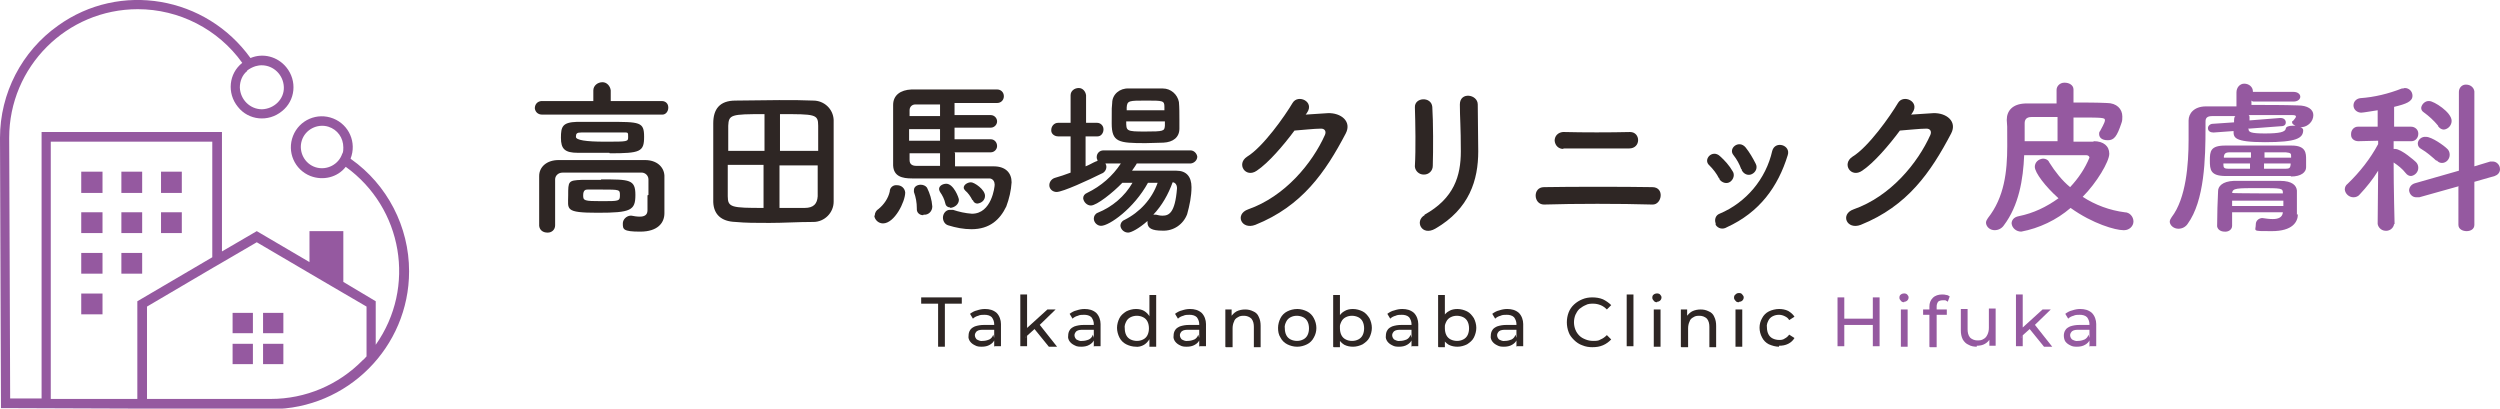 <?xml version="1.0" encoding="UTF-8"?>
<svg id="_レイヤー_1" data-name="レイヤー_1" xmlns="http://www.w3.org/2000/svg" version="1.1" xmlns:xlink="http://www.w3.org/1999/xlink" viewBox="0 0 517 84.5">
  <!-- Generator: Adobe Illustrator 29.6.0, SVG Export Plug-In . SVG Version: 2.1.1 Build 207)  -->
  <defs>
    <style>
      .st0 {
        fill: #9559a0;
      }

      .st1 {
        fill: none;
      }

      .st2 {
        fill: #2e2624;
      }

      .st3 {
        clip-path: url(#clippath);
      }
    </style>
    <clipPath id="clippath">
      <rect class="st1" y="0" width="517" height="84.5"/>
    </clipPath>
  </defs>
  <g id="logo">
    <g class="st3">
      <g id="_グループ_3627" data-name="グループ_3627">
        <path id="_パス_13589" data-name="パス_13589" class="st0" d="M72.5,32.8c1.3-3.3-.3-7-3.6-8.3-3.3-1.3-7,.3-8.3,3.6s.3,7,3.6,8.3c2.6,1,5.6.3,7.3-1.9,11.8,8.5,14.6,24.9,6.2,36.8v-9l-6.7-4v-10.5h-7v6.4l-10.9-6.4-7.2,4.2v-24.7H8.6v55.1H2.1c0-7.1-.2-50.7-.2-53.9,0-14.7,11.9-26.6,26.6-26.6,8.5,0,16.6,4.1,21.6,11.1-2.8,2.2-3.2,6.3-.9,9.1,2.2,2.8,6.3,3.2,9.1.9,2.8-2.2,3.2-6.3.9-9.1-1.8-2.2-4.8-3-7.4-1.9C42.6-.8,24.8-3.9,12,5.3,4.5,10.6,0,19.3,0,28.5c0,3.5.2,54.4.2,54.9v1h1c.5,0,51.4.2,54.9.2,15.7,0,28.5-12.8,28.5-28.5,0-9.2-4.5-17.9-12-23.2M70.8,31.7c-.7,2.3-3.2,3.6-5.5,2.9-2.3-.7-3.6-3.2-2.9-5.5.7-2.3,3.2-3.6,5.5-2.9,1.9.6,3.1,2.3,3.1,4.3,0,.4,0,.9-.2,1.3M51.1,14.6c.5-.4,1.1-.7,1.7-.9.4-.1.8-.2,1.3-.2,2.5,0,4.5,2,4.6,4.5s-2,4.5-4.5,4.6c-2.5,0-4.5-2-4.6-4.5,0-1.3.5-2.6,1.5-3.4M28.5,82.5H10.5V29.3h33.4v23.9l-15.5,9.1v20.2ZM75.8,73.7c-.3.3-.5.6-.8.8-5,5.1-11.8,8-19,8-1.5,0-11.2,0-22.1,0h-3.5v-19.1l13.6-8,1.9-1.1,7.2-4.2,10.9,6.4,7,4.1,4.8,2.8v10.3ZM25.1,35.5h4.3v4.4h-4.3v-4.4ZM25.1,43.9h4.3v4.3h-4.3v-4.3ZM33.3,35.5h4.3v4.4h-4.3v-4.4ZM33.3,43.9h4.3v4.3h-4.3v-4.3ZM16.8,35.5h4.4v4.4h-4.4v-4.4ZM16.8,43.9h4.4v4.3h-4.4v-4.3ZM54.4,64.7h4.2v4.2h-4.2v-4.2ZM54.4,71.1h4.2v4.2h-4.2v-4.2ZM48.1,64.7h4.2v4.2h-4.2v-4.2ZM48.1,71.1h4.2v4.2h-4.2v-4.2ZM25.1,52.3h4.3v4.3h-4.3v-4.3ZM16.8,52.3h4.4v4.3h-4.4v-4.3ZM16.8,60.7h4.4v4.3h-4.4v-4.3Z"/>
        <path id="_パス_13590" data-name="パス_13590" class="st2" d="M112.1,23.7c-.8,0-1.4-.5-1.5-1.3,0-.8.5-1.4,1.3-1.5,0,0,.1,0,.2,0h10.6v-2.2c0-1,.9-1.7,1.9-1.7.9,0,1.6.8,1.7,1.7v2.2h10.6c.7,0,1.3.5,1.3,1.3,0,0,0,0,0,.1,0,.7-.5,1.4-1.2,1.4,0,0,0,0-.1,0h-24.7ZM134.1,40.3c0-1.1,0-2.3,0-3.2,0-.8-.7-1.5-1.6-1.4,0,0,0,0,0,0-2.6,0-5.6,0-8.4,0s-5.6,0-7.8,0c-.8,0-1.5.6-1.5,1.4,0,1.4,0,3.1,0,4.8s0,3.4,0,4.7h0c0,.9-.7,1.5-1.5,1.5,0,0,0,0-.1,0-.9,0-1.6-.5-1.7-1.4,0,0,0,0,0,0,0-1.5,0-3.3,0-5.1s0-3.6,0-5.2c0-1.9,1.6-3.3,4-3.3,2.6,0,5.6,0,8.7,0s6.3,0,9.2,0c2.4,0,3.9,1.4,4,3.2,0,1.8,0,3.8,0,4.8s0,2.1,0,3h0c0,2-1.4,3.8-5,3.8s-3.6-.5-3.6-1.7c0-.8.7-1.5,1.5-1.6,0,0,0,0,0,0,.1,0,.2,0,.3,0,.5.1,1.1.2,1.7.2.9,0,1.6-.3,1.6-1.3,0,0,0-1.5,0-3.1M126,31.6c-2.2,0-4.7,0-6.5,0-2.7,0-3.5-.8-3.5-3.1s.3-3.2,3.3-3.3c1.9,0,4.2,0,6.4,0,6.7,0,7.5,0,7.5,3.1s-.8,3.4-7.1,3.4M124.3,37.1c5.9,0,7.1,0,7.1,3.2s-.9,3.7-7.8,3.7-6.1-.7-6.1-3.6,0-3.1,2.8-3.2c1.1,0,2.6,0,4,0M128.7,27.4c-1.3,0-2.7,0-4.2,0s-2.9,0-4.3,0c-.9,0-1.1.2-1.1.9q0,1,6,1c4.8,0,4.8,0,4.8-1s0-.9-1.1-.9M124.4,39.2c-1.1,0-2.1,0-2.9,0-.4,0-.9.1-.9,1.2s.2,1.2,3.8,1.2,3.8,0,3.8-1.2,0-1.2-3.8-1.2"/>
        <path id="_パス_13591" data-name="パス_13591" class="st2" d="M168,45.9c-3,0-6,.2-8.9.2s-4.8,0-7-.2c-3-.1-4.5-1.6-4.6-4.1,0-2,0-5.5,0-8.8s0-5.7,0-7.5c0-2.9,1.3-4.7,4.6-4.7,2.9,0,6-.1,9-.1s4.9,0,7.1.1c2.2,0,4.1,1.7,4.2,4,0,2.1,0,5.2,0,8.3s0,6.8,0,8.6c0,2.3-1.9,4.2-4.2,4.2,0,0,0,0,0,0M158,23.6c-6.8,0-7.3.1-7.4,2.4,0,1.4,0,3.2,0,5.2h7.5v-7.6ZM158,34.1h-7.5c0,2.5,0,4.9,0,6.5,0,2.3.8,2.4,7.4,2.4v-8.9ZM169.2,31.2c0-2,0-3.9,0-5.2,0-2.4-.6-2.4-7.9-2.4v7.6h8ZM161.2,34.1v8.9c1.8,0,3.6,0,5.2,0,1.9,0,2.6-.9,2.7-2.4,0-1.7,0-4,0-6.4h-8Z"/>
        <path id="_パス_13592" data-name="パス_13592" class="st2" d="M180.9,44.6c0-.6.3-1.1.8-1.4,1.1-.9,2-2.2,2.3-3.6,0-.8.7-1.4,1.5-1.3.9,0,1.6.6,1.7,1.5,0,0,0,0,0,0,0,1.9-2.2,6.4-4.6,6.4-.9,0-1.7-.7-1.8-1.6M197.5,31.7v2.7c1.5,0,3,0,4.3,0s2.7,0,3.7,0c2.5,0,3.7,1.4,3.7,3.3-.1,1.7-.5,3.4-1.1,5-1.3,2.7-3.4,4.7-7.2,4.7-1.6,0-3.2-.3-4.8-.8-.7-.2-1.1-.9-1.1-1.6,0-.8.6-1.6,1.4-1.6,0,0,0,0,0,0,.2,0,.4,0,.7,0,1.2.4,2.5.7,3.9.8,4.1,0,4.7-5.6,4.7-6,0-.6-.3-1.2-1-1.3-.1,0-.2,0-.3,0-2.6,0-7.1,0-11,0s-3.4,0-4.8,0c-2,0-3.8-.4-3.9-2.7,0-2.7,0-5.5,0-8.2s0-3,0-4.3c0-2,1.5-3.1,3.8-3.2,2.1,0,5.3,0,8.6,0s6.7,0,9.1,0c.8,0,1.4.6,1.4,1.4,0,.8-.6,1.4-1.4,1.4h0c-2.2,0-5.6,0-8.8,0v2.5h7.5c.7,0,1.3.6,1.3,1.3,0,.7-.6,1.3-1.3,1.3h-7.5v2.4h7.5c.7,0,1.3.6,1.3,1.4,0,.7-.6,1.3-1.3,1.3h-7.5ZM194.4,26.7h-6.4v2.4h6.4v-2.4ZM194.4,21.6c-2.1,0-3.9,0-5.1,0-.7,0-1.2.5-1.2,1.2,0,0,0,0,0,0,0,.4,0,.8,0,1.2h6.3v-2.5ZM194.4,31.7h-6.3c0,.5,0,1,0,1.4,0,.9.6,1.2,1.4,1.2h4.9v-2.7ZM190.9,44.5c-.7,0-1.3-.5-1.3-1.2,0,0,0-.1,0-.2,0-1.2-.2-2.3-.6-3.4,0-.1,0-.3,0-.4,0-.7.7-1.1,1.4-1.1.5,0,1,.2,1.3.6.6,1.2,1,2.5,1.1,3.9,0,1-.8,1.8-1.8,1.7,0,0,0,0,0,0M196.5,42.9c-.5,0-.9-.3-1-.8-.2-.9-.6-1.7-1.1-2.4-.1-.2-.2-.4-.2-.6,0-.7.8-1.1,1.5-1.1,1.5,0,2.6,2.9,2.6,3.3,0,.9-.8,1.6-1.8,1.7M201.1,41.4c-.4-.8-.9-1.5-1.5-2-.2-.2-.3-.4-.3-.6,0-.6.8-1.1,1.5-1.1s2.9,1.5,2.9,2.8c0,.9-.7,1.5-1.6,1.6-.4,0-.8-.3-.9-.7"/>
        <path id="_パス_13593" data-name="パス_13593" class="st2" d="M235.2,33.6c-.3.6-.7,1.1-1.1,1.7,2,0,4.5,0,6.7,0h2.5c2,0,3.1,1.2,3.1,3.4,0,1.9-.4,3.8-.9,5.6-.8,2.1-2.8,3.5-5.1,3.4-2.2,0-3.1-.5-3.1-1.7,0-.1,0-.2,0-.3-1.8,1.6-3.4,2.4-4,2.4-.8,0-1.5-.6-1.6-1.4,0-.5.3-1,.8-1.2,3.2-1.6,5.7-4.3,6.9-7.7h-2c-2.9,5.3-8,8.9-9.7,8.9-.8,0-1.5-.7-1.5-1.5,0,0,0,0,0,0,0-.5.3-1,.8-1.2,3-1.2,5.6-3.4,7.2-6.2-.7,0-1.4,0-2.1,0-1.9,2-5.3,4.7-6.5,4.7-.8,0-1.5-.7-1.6-1.5,0-.5.3-.9.8-1.1,2.9-1.4,5.3-3.5,7-6.1h-3.2c.1.2.2.4.2.7,0,.6-.4,1.2-1,1.4-2.6,1.3-8,3.8-9.3,3.8-.8,0-1.5-.6-1.5-1.4,0,0,0,0,0,0,0-.7.5-1.3,1.1-1.5,1.1-.3,2.2-.7,3.3-1.1v-7.5h-2.6c-.7,0-1.4-.5-1.4-1.2,0,0,0,0,0-.1,0-.8.6-1.5,1.4-1.5,0,0,0,0,0,0h2.6v-5.7c0-.9.8-1.5,1.7-1.5.8,0,1.4.7,1.5,1.5v5.7h2.3c.7,0,1.3.6,1.3,1.3,0,0,0,0,0,.1,0,.7-.5,1.4-1.2,1.4,0,0,0,0-.1,0h-2.4v6.2c.8-.3,1.4-.7,2.1-1,.1,0,.3-.1.4-.2-.1-.2-.2-.4-.2-.7,0-.8.6-1.4,1.4-1.4,0,0,0,0,0,0h18c.7,0,1.3.6,1.4,1.3,0,.7-.6,1.3-1.3,1.4,0,0,0,0,0,0h-11.4ZM240.6,29.5c-1.1,0-2.4.1-3.7.1-5.6,0-7-.2-7-4.1s0-2.9.1-4.2c0-1.8,1.6-3.1,3.4-3,1.2,0,2.4,0,3.6,0s2.4,0,3.5,0c1.6,0,3,1.2,3.3,2.8.1,1.1.1,2.4.1,3.7s0,1.2,0,1.8c0,1.8-1.3,2.8-3.3,2.9M240.9,25.1h-8c0,2,0,2.1,3.9,2.1s4-.1,4.1-1.2v-.9ZM240.8,22.1c0-1.3-.3-1.3-3.8-1.3s-3.9,0-4,1.4v.6s7.8,0,7.8,0v-.6ZM238.6,44.4c0,0,.1,0,.2,0,.1,0,.2,0,.3,0,.4.1.8.2,1.3.2,1.3,0,2.6-.5,3-5.6v-.2c0-.5-.3-1-.8-1.1,0,0,0,0-.1,0-.9,2.5-2.2,4.8-4,6.7"/>
        <path id="_パス_13594" data-name="パス_13594" class="st2" d="M270,23.7c1.5-.1,3.2-.2,4.6-.3,2.7-.1,5,1.7,3.7,4.2-4.2,8-9,15-18.7,18.9-2.9,1.1-4.3-2.2-1.5-3.2,7.7-2.7,13.3-9.6,15.9-15.4.3-.7,0-1.3-.8-1.3-1.4,0-4,.3-5.5.4-2.3,3.1-5.4,6.7-7.8,8.3-2.3,1.6-4.3-1.4-2-2.9,3.3-2,7.8-8.4,9.4-11.1,1.1-1.9,4.6-.3,3,2l-.2.3Z"/>
        <path id="_パス_13595" data-name="パス_13595" class="st2" d="M294.4,36.1c-.9,0-1.7-.7-1.8-1.6,0,0,0-.1,0-.2.2-3.4.1-8.8,0-12.1-.1-2.1,3.4-2.3,3.6-.1.2,3.1.2,9,.1,12.2,0,1-.8,1.8-1.8,1.8,0,0,0,0,0,0M294.6,44.4c6.1-3.4,7.5-8,7.5-13.1s-.2-7-.2-9.7,3.7-2.1,3.7,0c0,2.9.1,6.8.1,9.7,0,5.9-1.8,11.9-8.9,16-2.8,1.6-4.3-1.6-2.2-2.8"/>
        <path id="_パス_13596" data-name="パス_13596" class="st2" d="M319.3,42.3c-2.2,0-2.4-3.6,0-3.6,5.7-.1,16.6-.1,22.4,0,2.6,0,2,3.7,0,3.6-6.6-.2-16.2-.2-22.4,0M323.3,30.8c-1,0-1.7-.7-1.8-1.7,0-1,.7-1.7,1.7-1.8,0,0,.2,0,.3,0,3.8.1,9.5.1,13.6,0,2.2,0,2.3,3.4-.2,3.4-3.6,0-10,0-13.6,0"/>
        <path id="_パス_13597" data-name="パス_13597" class="st2" d="M355.5,36.9c-.5-1-1.2-1.9-2-2.7-1.4-1.2.6-3.4,2.2-1.9,1,.9,1.9,1.9,2.6,3.1.5.7.2,1.7-.5,2.2-.7.5-1.7.2-2.2-.5,0,0,0,0,0-.2M354.8,46.2c-.3-.8,0-1.7.8-2,0,0,0,0,0,0,5.5-2.3,9.6-7.2,10.9-13,.6-2.2,3.9-1.2,3.2.9-2,6.5-5.8,11.8-12.6,14.9-.8.5-1.8.3-2.3-.5,0,0,0-.1,0-.2M360.1,35c-.4-1.1-.9-2-1.6-2.9-1.2-1.4,1.1-3.3,2.5-1.6.8,1,1.5,2.2,2.1,3.4.4.8,0,1.7-.8,2.1-.8.4-1.7,0-2.1-.8,0,0,0-.2,0-.2"/>
        <path id="_パス_13598" data-name="パス_13598" class="st2" d="M395.2,23.7c1.5-.1,3.2-.2,4.6-.3,2.7-.1,5,1.7,3.7,4.2-4.2,8-9,15-18.7,18.9-2.9,1.1-4.3-2.2-1.5-3.2,7.7-2.7,13.3-9.6,15.9-15.4.3-.7,0-1.3-.8-1.3-1.4,0-4,.3-5.5.4-2.3,3.1-5.4,6.7-7.8,8.3-2.3,1.6-4.3-1.4-2-2.9,3.3-2,7.8-8.4,9.4-11.1,1.1-1.9,4.6-.3,3,2l-.2.3Z"/>
        <path id="_パス_13599" data-name="パス_13599" class="st0" d="M433,29.2c2,0,3.2,1,3.2,2.6s-2.6,6-5.5,8.9c2.6,1.7,5.6,2.8,8.7,3.2,1,0,1.8.9,1.8,1.9,0,1-.9,1.8-1.9,1.8,0,0-.1,0-.2,0-1.6,0-6.3-1.3-10.9-4.6-2.9,2.5-6.5,4.2-10.2,4.9-1,0-1.9-.7-2-1.7,0-.6.4-1.3,1.5-1.5,3-.6,5.7-1.9,8.2-3.7-2.7-2.4-4.9-5.3-4.9-6.5,0-.9.7-1.6,1.7-1.7.6,0,1.1.3,1.3.8,1.2,1.9,2.6,3.7,4.3,5.1,1.7-1.8,3.1-3.9,4-6.1,0-.2-.2-.5-.6-.5h-12.9c-.2,5-1.1,10.4-4.2,14.5-.4.6-1.1,1-1.9,1-.9,0-1.7-.6-1.8-1.5,0-.4.2-.7.4-1,3.4-4.3,4-9.6,4-14.9s0-3.6-.1-5.4h0c0-1.9,1.2-3.3,3.8-3.4,1.9,0,4.2,0,6.5,0v-2.8c0-.8.7-1.5,1.6-1.5,0,0,0,0,.1,0,.9,0,1.8.5,1.8,1.4v2.7c2.4,0,4.8,0,6.9.1,2,0,3.2,1.2,3.2,2.8,0,.5,0,.9-.2,1.4-.9,2.7-1.5,3.5-2.8,3.5s-1.8-.6-1.8-1.3c0-.2,0-.4.2-.6,1-1.8,1-2.1,1-2.2,0-.6-.2-.6-6.5-.6v5s4.1,0,4.1,0ZM425.5,24.2c-1.9,0-3.7,0-5.4,0-1.1,0-1.4.6-1.4,1.3v3.7h6.8s0-5.1,0-5.1Z"/>
        <path id="_パス_13600" data-name="パス_13600" class="st0" d="M465.6,20.8v.9c3.4,0,6.7,0,9.6.1,2,0,3.2.8,3.2,2,0,1.3-1.1,2.4-2.4,2.5h-.3c.3.1.6.3.6.6,0,1.7-1.4,2.5-7.9,2.5s-6.5-1-6.5-2.3l-4.1.3h-.1c-.6,0-1.1-.3-1.1-.9,0,0,0,0,0,0,0-.5.5-.9,1-.9,0,0,0,0,0,0l4.4-.3c0-.6,0-1.2.3-1.3-1.7,0-3.3,0-4.8,0s-1.4.8-1.4,1.5v.8c0,6.5-.2,15.2-3.7,20-.4.6-1.1,1-1.9,1-.9,0-1.7-.6-1.8-1.4,0-.4.2-.7.4-1,3-3.9,3.5-11,3.5-16s0-3,0-4h0c0-1.4,1.1-2.9,3.6-2.9h6.3v-2.9c0-1,.7-1.8,1.6-1.8,1,0,1.8.7,1.8,1.6,0,0,0,0,0,.1h8.4c.9,0,1.4.5,1.4,1s-.5,1-1.4,1h-8.4ZM473.7,36.4c-2.2,0-4.5,0-6.7,0s-4.5,0-6.7,0c-3.2,0-3.3-1.3-3.3-3.2s.1-3.1,3.2-3.1c1.2,0,3.2,0,5.4,0s6.2,0,8.3,0c3,0,3,1.6,3,2.9s0,1,0,1.6c0,1-1,1.9-3.1,1.9M475.2,44.3h0c0,1.6-1.1,3.5-5.4,3.5s-3.3,0-3.3-1.4c0-.7.5-1.2,1.2-1.3,0,0,0,0,0,0h.2c.7.1,1.4.2,2.1.2,1.1,0,2-.3,2.1-1.4h-10.5c0,1,0,1.9,0,2.8,0,.8-.8,1.3-1.6,1.2-.7,0-1.4-.4-1.5-1.1,0,0,0,0,0,0,0-2.4.1-5.3.2-7.3,0-.9.8-2,3.3-2.1,1.6,0,3.6,0,5.5,0s2.8,0,4,0c2.6,0,3.4,1,3.5,2,0,1,0,2.3,0,3.2v1.8ZM465.4,31.5c-1.7,0-3.3,0-4.3,0s-1.1.4-1.2.8c0,.1,0,.2,0,.3h5.6v-1.1ZM465.4,33.8h-5.6c0,.1,0,.2,0,.3,0,.6.2.8,1.1.8,1.2,0,2.7,0,4.4,0v-1.2ZM472.2,41.5h-10.6v1.1s10.6,0,10.6,0v-1.1ZM472.1,39.9c0-1-.3-1-4.9-1s-5.5,0-5.6,1h0c0,.1,10.5.1,10.5.1h0ZM465,26.5v.2c0,.6.4.9,3.4.9s4.2-.3,4.3-1c0-.4.7-.6,1.4-.6.2,0,.4,0,.6,0-.4-.2-.7-.4-.7-.7,0-.1,0-.3.2-.3.6-.7.6-.8.6-.9,0-.2-.2-.3-.7-.3-2.9,0-6,0-9.1,0,.1,0,.2.2.2.4v.7l6.3-.5h.1c.7,0,1.1.4,1.1.9s-.3.8-1,.8l-6.6.5ZM473.8,32.6c0-.1,0-.2,0-.3,0-.5,0-.7-1.1-.8-1,0-2.7,0-4.4,0v1.1h5.6ZM468.2,33.8v1.1h4.4c.9,0,1-.2,1.1-.8,0-.1,0-.2,0-.3h-5.6Z"/>
        <path id="_パス_13601" data-name="パス_13601" class="st0" d="M495.1,46.3c-.1.9-1,1.6-2,1.4-.7-.1-1.3-.7-1.4-1.4h0s.1-11,.1-11c-1.1,1.8-2.4,3.4-3.8,4.9-.3.4-.8.6-1.3.6-.9,0-1.7-.7-1.8-1.6,0-.5.2-.9.6-1.2,2.5-2.4,4.7-5.2,6.3-8.2v-.7s-4.1.1-4.1.1h0c-.8,0-1.5-.5-1.5-1.3,0,0,0-.1,0-.2,0-.8.6-1.5,1.4-1.5,0,0,0,0,.1,0h4v-3.4c-.7.1-3,.5-3.4.5-.8,0-1.6-.6-1.6-1.5,0,0,0,0,0,0,0-.8.6-1.4,1.4-1.5,2.9-.2,5.8-.9,8.6-2,.2,0,.4,0,.6-.1.9,0,1.6.7,1.6,1.6,0,1.2-1.3,1.7-3.8,2.3,0,.7,0,2.3,0,4.1h3.5c.8,0,1.5.6,1.5,1.4,0,0,0,0,0,.1,0,.8-.6,1.5-1.4,1.5,0,0,0,0-.1,0h-3.6c0,0,0,1.6,0,1.6.1,0,.2,0,.3,0,1.3,0,4.1,2.5,4.3,2.7.3.3.5.7.5,1.2,0,.9-.7,1.6-1.5,1.7-.4,0-.8-.2-1.1-.6-.7-.9-1.6-1.6-2.5-2.2,0,5.2.2,12.8.2,12.8h0ZM508.5,38.5l-8.2,2.3c-.2,0-.4,0-.6,0-.8,0-1.4-.6-1.5-1.4,0,0,0,0,0,0,0-.7.5-1.3,1.2-1.5l9.1-2.6v-16.3c0-.8.6-1.5,1.4-1.5,0,0,0,0,.1,0,.9,0,1.6.6,1.7,1.4,0,0,0,0,0,0v15.5c0,0,3.3-1,3.3-1,.2,0,.3,0,.5,0,.8,0,1.5.7,1.5,1.6,0,.7-.5,1.2-1.1,1.4l-4.2,1.2v8.9c0,.9-.8,1.3-1.6,1.3s-1.7-.4-1.7-1.3v-7.9ZM503.9,33.3c-1-.9-2-1.8-3.2-2.5-.4-.2-.7-.6-.7-1.1,0-.8.8-1.5,1.7-1.4,1.2,0,3.7,1.8,4.3,2.4.4.3.6.8.6,1.3,0,.9-.7,1.7-1.6,1.7-.4,0-.9-.2-1.1-.6M504.2,26c-.9-1.1-1.9-2-3-2.8-.3-.2-.5-.5-.5-.9.1-.8.9-1.5,1.7-1.4.9,0,4.6,2.3,4.6,4.1,0,.9-.7,1.7-1.6,1.8-.5,0-.9-.3-1.2-.7"/>
        <path id="_パス_13602" data-name="パス_13602" class="st2" d="M194,71.7v-8.9h-3.5v-1.3h8.4v1.3h-3.5v8.9h-1.4Z"/>
        <path id="_パス_13603" data-name="パス_13603" class="st2" d="M203.1,71.7c-.5,0-1,0-1.5-.3-.4-.2-.7-.4-1-.8-.2-.3-.4-.7-.3-1.2,0-.4.1-.8.3-1.1.2-.4.6-.6,1-.8.6-.2,1.2-.3,1.8-.3h2.4v1h-2.4c-.5,0-1,0-1.4.3-.2.2-.4.5-.4.8,0,.4.2.7.4.9.4.2.8.4,1.2.3.5,0,.9-.1,1.4-.3.4-.2.7-.6.8-1l.3,1c-.2.5-.5.8-1,1.1-.5.3-1.1.4-1.7.4M205.6,71.7v-1.9c0,0,0-2.8,0-2.8,0-.5-.2-1-.5-1.4-.4-.4-1-.5-1.5-.5-.5,0-.9,0-1.3.2-.4.1-.8.3-1.1.6l-.6-1c.4-.3.9-.6,1.4-.7.6-.2,1.1-.3,1.7-.3.9,0,1.7.2,2.4.8.6.6.9,1.5.9,2.3v4.6h-1.3Z"/>
        <path id="_パス_13604" data-name="パス_13604" class="st2" d="M211,60.9h1.4v10.7h-1.4v-10.7ZM212.2,69.8v-1.8s4.4-4,4.4-4h1.7l-3.4,3.3-.8.6-2,1.8ZM216.9,71.7l-3-3.7.9-1.1,3.8,4.8h-1.7Z"/>
        <path id="_パス_13605" data-name="パス_13605" class="st2" d="M223.7,71.7c-.5,0-1,0-1.5-.3-.4-.2-.7-.4-1-.8-.2-.3-.4-.7-.3-1.2,0-.4.1-.8.3-1.1.2-.4.6-.6,1-.8.6-.2,1.2-.3,1.8-.3h2.4v1h-2.4c-.5,0-1,0-1.4.3-.2.2-.4.5-.4.8,0,.4.2.7.4.9.4.2.8.4,1.2.3.5,0,.9-.1,1.4-.3.4-.2.7-.6.8-1l.3,1c-.2.5-.5.8-1,1.1-.5.3-1.1.4-1.7.4M226.2,71.7v-1.9c0,0,0-2.8,0-2.8,0-.5-.2-1-.5-1.4-.4-.4-1-.5-1.5-.5-.5,0-.9,0-1.3.2-.4.1-.8.3-1.1.6l-.6-1c.4-.3.9-.6,1.4-.7.6-.2,1.1-.3,1.7-.3.9,0,1.7.2,2.4.8.6.6.9,1.5.9,2.3v4.6h-1.3Z"/>
        <path id="_パス_13606" data-name="パス_13606" class="st2" d="M234.9,71.7c-.7,0-1.4-.2-2-.5-.6-.3-1.1-.8-1.4-1.4-.3-.6-.5-1.3-.5-2,0-.7.2-1.4.5-2,.3-.6.8-1,1.4-1.4.6-.3,1.3-.5,2-.5.6,0,1.2.1,1.7.4.5.3,1,.8,1.2,1.3.3.7.5,1.4.5,2.2,0,.7-.1,1.5-.5,2.2-.3.5-.7,1-1.2,1.3-.5.3-1.2.5-1.8.4M235.1,70.5c.5,0,.9-.1,1.3-.3.4-.2.7-.5.9-.9.2-.4.3-.9.3-1.4,0-.5-.1-1-.3-1.4-.2-.4-.5-.7-.9-.9-.8-.4-1.8-.4-2.6,0-.4.2-.7.5-.9.9-.2.4-.4.9-.3,1.4,0,.5.1,1,.3,1.4.2.4.5.7.9.9.4.2.9.3,1.3.3M237.7,71.7v-3.8c0,0,0-1.8,0-1.8v-5.1h1.4v10.7h-1.3Z"/>
        <path id="_パス_13607" data-name="パス_13607" class="st2" d="M245.5,71.7c-.5,0-1,0-1.5-.3-.4-.2-.7-.4-1-.8-.2-.3-.4-.7-.3-1.2,0-.4.1-.8.3-1.1.2-.4.6-.6,1-.8.6-.2,1.2-.3,1.8-.3h2.4v1h-2.4c-.5,0-1,0-1.4.3-.2.2-.4.5-.4.8,0,.4.2.7.4.9.4.2.8.4,1.2.3.5,0,.9-.1,1.4-.3.4-.2.7-.6.8-1l.3,1c-.2.5-.5.8-1,1.1-.5.3-1.1.4-1.7.4M248,71.7v-1.9c0,0,0-2.8,0-2.8,0-.5-.2-1-.5-1.4-.4-.4-1-.5-1.5-.5-.5,0-.9,0-1.3.2-.4.1-.8.3-1.1.6l-.6-1c.4-.3.9-.6,1.4-.7.6-.2,1.1-.3,1.7-.3.9,0,1.7.2,2.4.8.6.6.9,1.5.9,2.3v4.6h-1.3Z"/>
        <path id="_パス_13608" data-name="パス_13608" class="st2" d="M253.4,71.7v-7.7h1.3v2.1l-.2-.5c.3-.5.7-.9,1.2-1.2.6-.3,1.2-.4,1.8-.4.6,0,1.1.1,1.7.4.5.2.9.6,1.1,1.1.3.6.4,1.2.4,1.9v4.4h-1.4v-4.2c0-.6-.1-1.2-.5-1.7-.4-.4-1-.6-1.5-.6-.4,0-.9,0-1.3.3-.4.2-.7.5-.8.9-.2.4-.3.9-.3,1.4v3.9h-1.4Z"/>
        <path id="_パス_13609" data-name="パス_13609" class="st2" d="M268.2,71.7c-.7,0-1.4-.2-2-.5-.6-.3-1.1-.8-1.4-1.4-.4-.6-.5-1.3-.5-2,0-.7.2-1.4.5-2,.3-.6.8-1.1,1.4-1.4.6-.3,1.3-.5,2.1-.5.7,0,1.4.2,2,.5.6.3,1.1.8,1.4,1.4.7,1.3.7,2.8,0,4-.3.6-.8,1.1-1.4,1.4-.6.3-1.3.5-2,.5M268.2,70.5c.5,0,.9-.1,1.3-.3.4-.2.7-.5.9-.9.2-.4.3-.9.3-1.4,0-.5-.1-1-.3-1.4-.2-.4-.5-.7-.9-.9-.4-.2-.9-.3-1.3-.3-.5,0-.9.1-1.3.3-.4.2-.7.5-.9.9-.2.4-.4.9-.3,1.4,0,.5.1,1,.3,1.4.2.4.5.7.9.9.4.2.9.3,1.3.3"/>
        <path id="_パス_13610" data-name="パス_13610" class="st2" d="M275.7,71.7v-10.7h1.4v6.9c-.1,0,0,1.8,0,1.8v2.1h-1.3ZM279.8,71.7c-.6,0-1.2-.1-1.8-.4-.5-.3-1-.8-1.2-1.3-.3-.7-.5-1.4-.5-2.2,0-.8.1-1.5.5-2.2.3-.5.7-1,1.3-1.3.5-.3,1.1-.4,1.7-.4.7,0,1.4.2,2,.5.6.3,1,.8,1.4,1.4.3.6.5,1.3.5,2,0,.7-.2,1.4-.5,2-.3.6-.8,1-1.4,1.4-.6.3-1.3.5-2,.5M279.6,70.5c.5,0,.9-.1,1.3-.3.4-.2.7-.5.9-.9.2-.4.3-.9.3-1.4,0-.5-.1-1-.3-1.4-.2-.4-.5-.7-.9-.9-.4-.2-.9-.3-1.3-.3-.5,0-.9.1-1.3.3-.4.2-.7.5-.9.9-.2.4-.4.9-.3,1.4,0,.5.1,1,.3,1.4.2.4.5.7.9.9.4.2.8.3,1.3.3"/>
        <path id="_パス_13611" data-name="パス_13611" class="st2" d="M289.4,71.7c-.5,0-1,0-1.5-.3-.4-.2-.7-.4-1-.8-.2-.3-.4-.7-.3-1.2,0-.4.1-.8.3-1.1.2-.4.6-.6,1-.8.6-.2,1.2-.3,1.8-.3h2.4v1h-2.4c-.5,0-1,0-1.4.3-.2.2-.4.5-.4.8,0,.4.2.7.4.9.4.2.8.4,1.2.3.5,0,.9-.1,1.4-.3.4-.2.7-.6.8-1l.3,1c-.2.5-.5.8-1,1.1-.5.3-1.1.4-1.7.4M291.9,71.7v-1.9c0,0,0-2.8,0-2.8,0-.5-.2-1-.5-1.4-.4-.4-1-.5-1.5-.5-.5,0-.9,0-1.3.2-.4.1-.8.3-1.1.6l-.6-1c.4-.3.9-.6,1.4-.7.6-.2,1.1-.3,1.7-.3.9,0,1.7.2,2.4.8.6.6.9,1.5.9,2.3v4.6h-1.3Z"/>
        <path id="_パス_13612" data-name="パス_13612" class="st2" d="M297.4,71.7v-10.7h1.4v6.9c-.1,0,0,1.8,0,1.8v2.1h-1.3ZM301.4,71.7c-.6,0-1.2-.1-1.8-.4-.5-.3-1-.8-1.2-1.3-.3-.7-.5-1.4-.5-2.2,0-.7.1-1.5.5-2.2.3-.5.7-1,1.3-1.3.5-.3,1.1-.4,1.7-.4.7,0,1.4.2,2,.5.6.3,1,.8,1.4,1.4.3.6.5,1.3.5,2,0,.7-.2,1.4-.5,2-.3.6-.8,1-1.4,1.4-.6.3-1.3.5-2,.5M301.3,70.5c.5,0,.9-.1,1.3-.3.4-.2.7-.5.9-.9.2-.4.3-.9.3-1.4,0-.5-.1-1-.3-1.4-.2-.4-.5-.7-.9-.9-.4-.2-.9-.3-1.3-.3-.5,0-.9.1-1.3.3-.4.2-.7.5-.9.9-.2.4-.4.9-.3,1.4,0,.5.1,1,.3,1.4.2.4.5.7.9.9.4.2.9.3,1.3.3"/>
        <path id="_パス_13613" data-name="パス_13613" class="st2" d="M311.1,71.7c-.5,0-1,0-1.5-.3-.4-.2-.7-.4-1-.8-.2-.3-.4-.7-.3-1.2,0-.4.1-.8.3-1.1.2-.4.6-.6,1-.8.6-.2,1.2-.3,1.8-.3h2.4v1h-2.4c-.5,0-1,0-1.4.3-.2.2-.4.5-.4.8,0,.4.2.7.4.9.4.2.8.4,1.2.3.5,0,.9-.1,1.4-.3.4-.2.7-.6.8-1l.3,1c-.2.5-.5.8-1,1.1-.5.3-1.1.4-1.7.4M313.6,71.7v-1.9c0,0,0-2.8,0-2.8,0-.5-.2-1-.5-1.4-.4-.4-1-.5-1.5-.5-.5,0-.9,0-1.3.2-.4.1-.8.3-1.1.6l-.6-1c.4-.3.9-.6,1.4-.7.6-.2,1.1-.3,1.7-.3.9,0,1.7.2,2.4.8.6.6.9,1.5.9,2.3v4.6h-1.3Z"/>
        <path id="_パス_13614" data-name="パス_13614" class="st2" d="M329.3,71.8c-.7,0-1.4-.1-2.1-.4-.6-.2-1.2-.6-1.7-1.1-.5-.5-.9-1-1.1-1.6-.5-1.3-.5-2.8,0-4.1.5-1.3,1.6-2.2,2.8-2.7.7-.3,1.4-.4,2.1-.4.7,0,1.5.1,2.2.4.6.3,1.2.7,1.7,1.2l-.9.9c-.4-.4-.8-.7-1.3-.9-.5-.2-1-.3-1.5-.3-.5,0-1.1,0-1.6.3-.5.2-.9.5-1.3.8-.4.4-.6.8-.8,1.2-.4,1-.4,2.1,0,3.1.2.5.5.9.8,1.2.4.4.8.6,1.3.8.5.2,1,.3,1.6.3.5,0,1.1,0,1.5-.3.5-.2.9-.5,1.3-.9l.9.9c-.5.5-1,.9-1.7,1.2-.7.3-1.4.4-2.2.4"/>
        <rect id="_長方形_1475" data-name="長方形_1475" class="st2" x="336.4" y="60.9" width="1.4" height="10.7"/>
        <path id="_パス_13615" data-name="パス_13615" class="st2" d="M342.7,62.5c-.2,0-.5,0-.7-.3-.2-.2-.3-.4-.3-.6,0-.2,0-.5.3-.7.4-.3,1-.3,1.3,0,.2.2.3.4.3.6,0,.5-.4.9-.9.9,0,0,0,0,0,0M342,64h1.4v7.7h-1.4v-7.7Z"/>
        <path id="_パス_13616" data-name="パス_13616" class="st2" d="M347.6,71.7v-7.7h1.3v2.1l-.2-.5c.3-.5.7-.9,1.2-1.2.6-.3,1.2-.4,1.8-.4.6,0,1.1.1,1.7.4.5.2.9.6,1.1,1.1.3.6.4,1.2.4,1.9v4.4h-1.4v-4.2c0-.6-.1-1.2-.5-1.7-.4-.4-1-.6-1.5-.6-.4,0-.9,0-1.3.3-.4.2-.7.5-.8.9-.2.4-.3.9-.3,1.4v3.9h-1.4Z"/>
        <path id="_パス_13617" data-name="パス_13617" class="st2" d="M359.6,62.5c-.2,0-.5,0-.7-.3-.2-.2-.3-.4-.3-.6,0-.2,0-.5.3-.7.2-.2.4-.3.7-.3.2,0,.5,0,.7.3.2.2.3.4.3.6,0,.5-.4.9-.9.9,0,0,0,0,0,0M358.9,64h1.4v7.7h-1.4v-7.7Z"/>
        <path id="_パス_13618" data-name="パス_13618" class="st2" d="M367.9,71.7c-.7,0-1.4-.2-2.1-.5-.6-.3-1.1-.8-1.4-1.4-.7-1.3-.7-2.8,0-4,.3-.6.8-1.1,1.4-1.4.6-.3,1.4-.5,2.1-.5.6,0,1.3.1,1.9.4.5.3,1,.7,1.3,1.2l-1.1.7c-.2-.4-.5-.6-.9-.8-.4-.2-.8-.3-1.2-.3-.5,0-.9.1-1.3.3-.4.2-.7.5-.9.9-.2.4-.4.9-.3,1.4,0,.5.1,1,.3,1.4.2.4.5.7.9.9.4.2.9.3,1.3.3.4,0,.8,0,1.2-.3.4-.2.7-.5.9-.8l1.1.7c-.3.5-.7.9-1.3,1.2-.6.3-1.2.4-1.9.4"/>
        <path id="_パス_13619" data-name="パス_13619" class="st0" d="M380,61.5h1.4v10.1h-1.4v-10.1ZM381.3,65.9h6.1v1.3h-6.1v-1.3ZM387.3,61.5h1.4v10.1h-1.4v-10.1Z"/>
        <path id="_パス_13620" data-name="パス_13620" class="st0" d="M393.8,62.5c-.2,0-.5,0-.7-.3-.2-.2-.3-.4-.3-.6,0-.2,0-.5.3-.7.4-.3,1-.3,1.3,0,.2.2.3.4.3.6,0,.5-.4.9-.9.9,0,0,0,0,0,0M393.1,64h1.4v7.7h-1.4v-7.7Z"/>
        <path id="_パス_13621" data-name="パス_13621" class="st0" d="M397.7,64h4.9v1.1h-4.9v-1.1ZM399,71.7v-8.3c0-.7.2-1.3.7-1.8.5-.5,1.2-.7,1.9-.7.3,0,.6,0,.9.1.3,0,.5.2.7.3l-.4,1.1c-.1-.1-.3-.2-.5-.3-.2,0-.4,0-.6,0-.3,0-.7.1-.9.3-.2.3-.3.6-.3,1v1.7s0,6.7,0,6.7h-1.4Z"/>
        <path id="_パス_13622" data-name="パス_13622" class="st0" d="M408.8,71.7c-.6,0-1.2-.1-1.7-.4-.5-.2-.9-.6-1.2-1.1-.3-.6-.4-1.2-.4-1.9v-4.4h1.4v4.2c0,.6.1,1.2.5,1.7.4.4,1,.6,1.5.6.4,0,.9,0,1.3-.3.4-.2.6-.5.8-.9.2-.4.3-.9.3-1.4v-4h1.4v7.7h-1.3v-2.1l.2.5c-.2.5-.6.9-1.1,1.2-.5.3-1.1.4-1.7.4"/>
        <path id="_パス_13623" data-name="パス_13623" class="st0" d="M416.9,60.9h1.4v10.7h-1.4v-10.7ZM418,69.8v-1.8s4.4-4,4.4-4h1.7l-3.4,3.3-.8.6-2,1.8ZM422.7,71.7l-3-3.7.9-1.1,3.8,4.8h-1.7Z"/>
        <path id="_パス_13624" data-name="パス_13624" class="st0" d="M429.6,71.7c-.5,0-1,0-1.5-.3-.4-.2-.7-.4-1-.8-.2-.3-.3-.8-.3-1.2,0-.4.1-.8.3-1.1.2-.4.6-.6,1-.8.6-.2,1.2-.3,1.8-.3h2.4v1h-2.4c-.5,0-1,0-1.4.3-.2.2-.4.5-.4.8,0,.4.2.7.4.9.4.2.8.4,1.2.3.5,0,.9-.1,1.4-.3.4-.2.7-.6.8-1l.3,1c-.2.5-.5.8-1,1.1-.5.3-1.1.4-1.7.4M432.1,71.7v-1.9c0,0,0-2.8,0-2.8,0-.5-.2-1-.5-1.4-.4-.4-1-.5-1.5-.5-.5,0-.9,0-1.3.2-.4.1-.8.3-1.1.6l-.6-1c.4-.3.9-.6,1.4-.7.6-.2,1.1-.3,1.7-.3.9,0,1.7.2,2.4.8.6.6.9,1.5.9,2.3v4.6h-1.3Z"/>
      </g>
    </g>
  </g>
</svg>